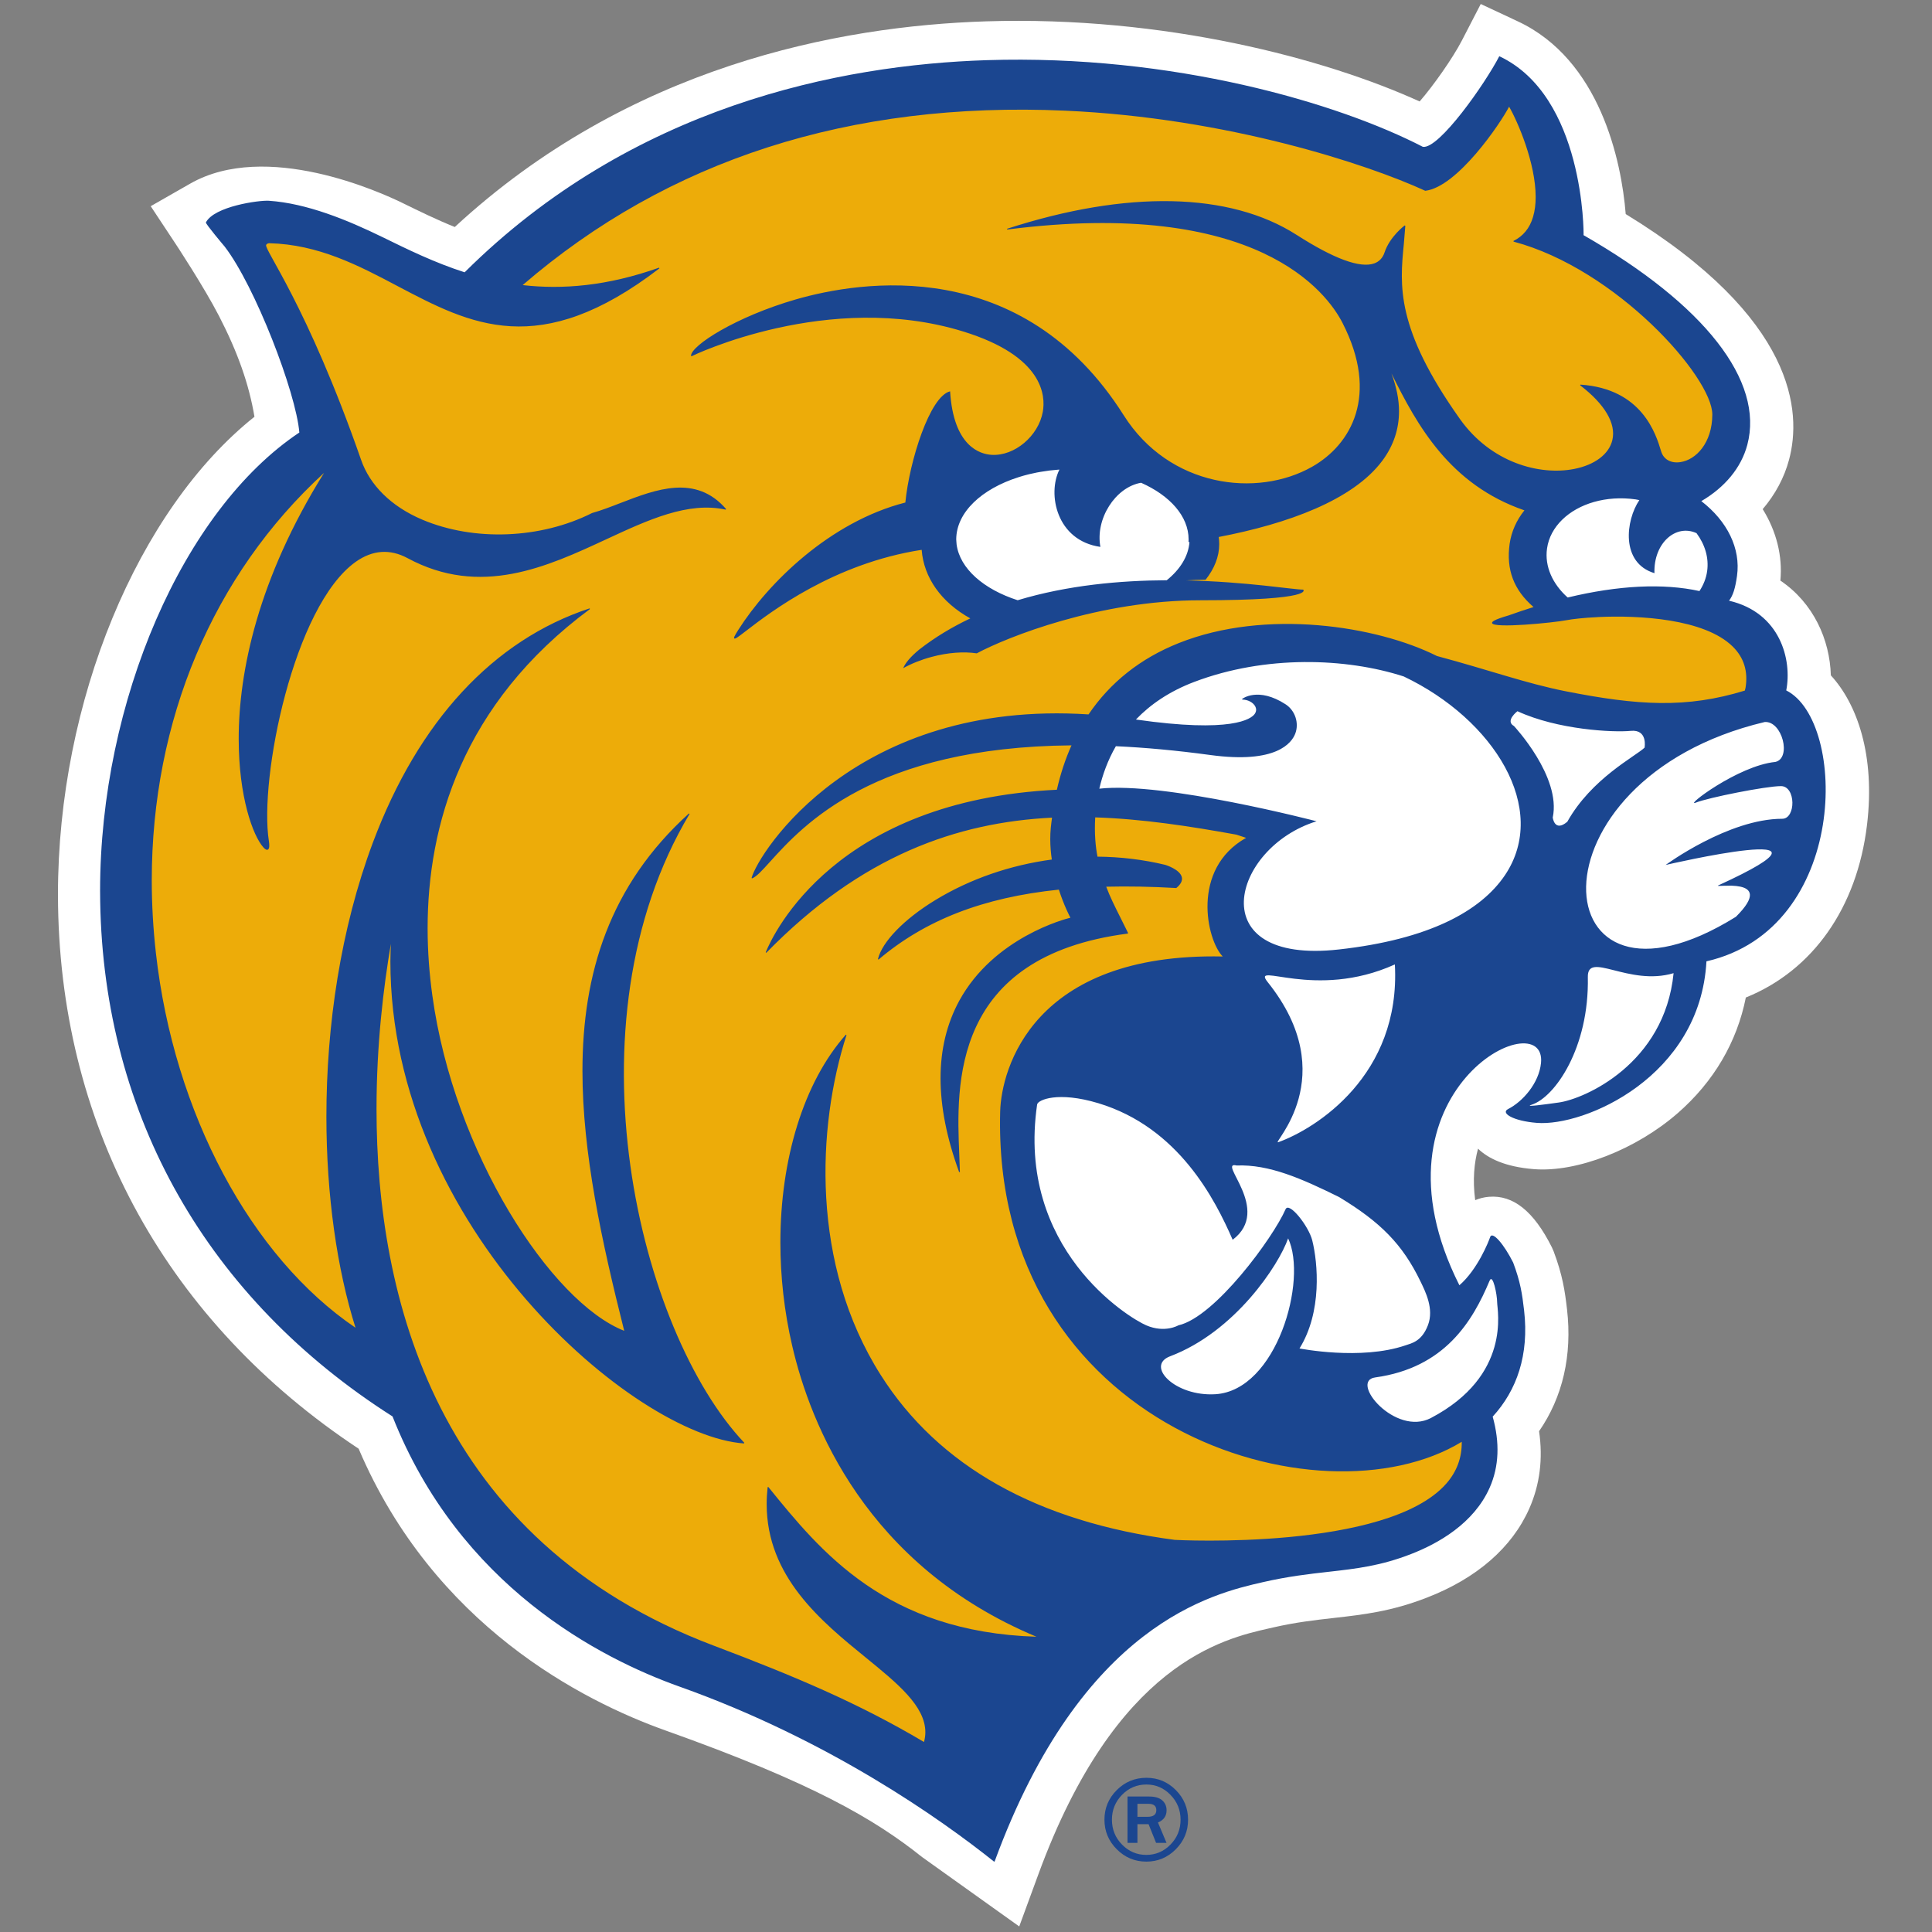 <?xml version="1.0" encoding="UTF-8"?>
<svg width="200px" height="200px" viewBox="0 0 200 200" version="1.1" xmlns="http://www.w3.org/2000/svg" xmlns:xlink="http://www.w3.org/1999/xlink">
    <rect x="0" y="0" width="200" height="200" fill="#808080" stroke="none"/>
    <!-- Generator: Sketch 54.1 (76490) - https://sketchapp.com -->
    <title>johnson-wales-ri</title>
    <desc>Created with Sketch.</desc>
    <g id="johnson-wales-ri" stroke="none" stroke-width="1" fill="none" fill-rule="evenodd">
        <g id="johnson-wales-ri_BGD" transform="translate(0, 0)">
            <g id="johnson-wales-ri" transform="translate(6, 0)">
                <g id="g10" transform="translate(93.862, 99.875) scale(-1, 1) rotate(-180) translate(-93.862, -99.875) translate(0, 0.325)">
                    <g id="g12">
                        <path d="M178.967,127.559 C185.295,124.4 185.493,102.896 170.707,99.515 C170.056,87.546 158.074,82.401 153.149,82.792 C150.698,82.986 149.367,83.813 150.168,84.221 C151.703,84.998 153.375,86.918 153.579,88.992 C154.22,95.445 134.973,86.185 145.132,65.983 C147.02,67.609 148.185,70.571 148.307,70.952 C148.528,71.668 149.758,70.207 150.698,68.332 C151.443,66.346 151.631,65.105 151.829,63.379 C152.36,58.774 151.073,55.1 148.578,52.382 C149.328,49.69 149.234,47.225 148.274,45.047 C146.633,41.324 142.935,39.244 140.114,38.153 C136.961,36.928 134.481,36.647 131.605,36.322 C129.556,36.09 127.436,35.852 124.781,35.246 C119.662,34.076 106.404,31.605 97.36,6.957 L92.207,10.633 C86.696,15.03 79.887,18.921 64.41,24.43 C56.151,27.37 41.613,34.865 34.689,52.404 C15.542,64.592 4.798,83.482 4.428,105.703 C4.422,106.072 4.417,106.442 4.417,106.817 C4.417,126.402 13.002,146.228 25.044,154.259 C24.691,158.44 23.574,162.964 20.602,168.727 C18.914,172.002 15.882,176.586 15.882,176.586 C21.029,179.524 29.985,176.281 33.712,174.455 C36.258,173.209 39.035,171.847 42.155,170.843 C59.497,188.089 81.058,192.32 96.191,192.805 C115.533,193.423 132.605,188.354 141.351,183.831 C143.017,183.572 147.782,190.345 149.263,193.213 C158.074,189.087 158.008,174.798 157.986,174.687 C170.52,167.506 176.697,159.592 174.937,152.98 C174.296,150.581 172.59,148.572 170.177,147.155 C172.872,145.081 174.268,142.241 173.87,139.417 C173.688,138.127 173.468,137.415 173.048,136.848 C178.359,135.612 179.586,130.72 178.967,127.559" id="path14" fill="#FFFFFF" fill-rule="nonzero"></path>
                        <path d="M152.528,69.652 C152.524,69.639 152.483,69.516 152.405,69.309 C152.451,69.421 152.492,69.535 152.528,69.652 Z M94.869,14.156 L95.369,13.799 C104.975,35.291 118.224,38.287 123.445,39.467 L123.797,39.547 C126.675,40.205 129.008,40.468 131.067,40.701 C133.885,41.019 135.891,41.246 138.513,42.265 C140.556,43.056 143.201,44.486 144.231,46.824 C144.772,48.05 144.802,49.48 144.323,51.198 L143.665,53.558 L145.322,55.363 C146.975,57.165 147.691,59.406 147.503,62.199 L143.728,58.946 L141.186,64.002 C133.466,79.351 140.755,88.674 143.173,91.166 C146.817,94.92 151.294,96.362 154.583,94.839 C156.951,93.742 158.25,91.334 157.975,88.557 C157.967,88.481 157.959,88.405 157.949,88.33 C159.226,88.91 160.599,89.733 161.874,90.846 C164.617,93.243 166.105,96.24 166.296,99.754 L166.477,103.074 L169.722,103.816 C175.797,105.205 177.711,110.698 178.31,113.848 C179.293,119.019 177.809,123.05 176.959,123.631 L173.954,125.132 L174.631,128.407 C174.659,128.545 175.259,131.803 172.046,132.55 L165.508,134.071 L169.364,139.291 C169.393,139.407 169.44,139.632 169.496,140.034 C169.662,141.206 168.908,142.562 167.481,143.66 L162.299,147.648 L167.938,150.959 C168.959,151.558 170.262,152.594 170.669,154.116 C171.822,158.447 165.981,165.021 155.788,170.86 L153.018,172.447 L153.564,175.11 C153.512,176.543 153.124,182.759 150.351,186.645 C149.86,185.949 149.353,185.265 148.853,184.628 C146.155,181.189 143.734,178.997 140.67,179.472 L139.959,179.583 L139.32,179.913 C131.04,184.195 114.816,188.989 96.333,188.395 C82.065,187.937 61.624,183.979 45.271,167.716 L43.363,165.819 L40.8,166.644 C37.392,167.74 34.424,169.193 31.805,170.476 C29.14,171.782 25.933,172.819 23.176,173.202 C23.66,172.367 24.127,171.527 24.529,170.748 C27.429,165.125 28.991,160.004 29.446,154.63 L29.665,152.035 L27.497,150.589 C16.683,143.378 8.834,124.969 8.834,106.817 C8.834,106.463 8.839,106.115 8.844,105.767 C9.188,85.123 19.21,67.489 37.063,56.125 L38.272,55.355 L38.798,54.022 C45.11,38.035 58.483,31.223 65.893,28.587 C82.119,22.811 89.236,18.633 94.869,14.156 Z M99.511,0 L89.45,7.186 C84.495,11.139 78.089,14.877 62.928,20.274 C54.312,23.34 38.914,31.175 31.126,49.455 C11.435,62.485 0.399,82.38 0.011,105.63 C0.006,106.029 0,106.42 0,106.817 C0,126.823 8.254,146.645 20.342,156.283 C19.776,159.658 18.607,162.962 16.676,166.707 C15.118,169.727 12.226,174.11 12.197,174.154 L9.601,178.08 L13.69,180.416 C21.551,184.904 33.368,179.538 35.657,178.417 C37.417,177.556 39.2,176.682 41.079,175.926 C59.091,192.581 80.775,196.725 96.05,197.215 C114.591,197.804 131.226,193.348 140.96,188.922 C142.366,190.534 144.392,193.405 145.336,195.235 L147.287,199.011 L151.137,197.208 C159.614,193.239 161.851,182.813 162.293,177.265 C179.951,166.464 180.515,156.766 179.205,151.845 C178.708,149.981 177.774,148.243 176.474,146.719 C177.889,144.442 178.543,141.879 178.305,139.321 C181.733,137.005 183.422,133.209 183.528,129.511 C186.253,126.552 188.137,121.236 187.274,114.042 C186.24,105.422 181.632,98.948 174.728,96.163 C173.809,91.545 171.411,87.454 167.689,84.203 C163.368,80.429 157.244,78.043 152.798,78.395 C149.815,78.629 148.048,79.509 147.005,80.512 C146.612,79.066 146.432,77.298 146.711,75.185 C147.154,75.372 147.632,75.492 148.13,75.533 C150.647,75.745 152.781,74.033 154.648,70.306 L154.834,69.88 C155.761,67.411 156,65.77 156.218,63.882 C156.767,59.115 155.769,54.8 153.324,51.265 C153.741,48.418 153.405,45.736 152.315,43.268 C150.536,39.226 146.867,36.034 141.709,34.038 C138.024,32.607 135.147,32.282 132.102,31.937 C130.055,31.705 128.161,31.492 125.766,30.945 L125.395,30.86 C120.644,29.787 109.518,27.272 101.507,5.439 L99.511,0 L99.511,0 Z" id="path16" fill="#FFFFFF" fill-rule="nonzero"></path>
                        <path d="M149.41,191.527 C157.251,187.161 155.964,179.95 156.511,174.07 C164.384,170.47 175.424,161.883 174.299,153.966 C173.922,151.324 171.512,149.906 168.053,147.387 C171.111,145.379 174.004,143.082 171.352,136.186 C171.352,136.138 180.312,131.168 177.991,126.958 C180.821,124.2 184.916,106.148 168.713,99.95 C167.064,92.373 167.394,87.103 155.522,84.467 C155.104,84.375 152.224,83.653 152.224,84.467 C152.224,84.597 155.321,87.32 154.532,91.714 C143.787,97.553 136.31,79.997 144.639,64.042 C144.639,64.042 147.701,68.558 148.535,69.759 C149.024,70.461 150.576,62.962 150.626,62.356 C151.111,56.524 147.277,52.622 147.277,51.854 C147.277,51.357 147.794,49.416 147.607,48.56 C145.837,40.483 141.451,40.259 134.415,38.677 C128.704,37.401 123.122,36.721 117.267,34.724 C103.745,30.112 96.49,9.358 96.49,9.358 C83.046,20.798 66.479,25.17 55.266,32.417 C46.128,38.324 38.126,46.251 35.279,55.11 C-14.58,86.256 13.713,150.681 27.431,154.347 C25.786,162.4 19.848,172.264 19.649,173.411 C19.052,176.86 24.01,176.412 28.206,175.397 C33.278,174.17 36.328,171.176 43.147,169.424 C69.047,196.519 113.203,196.214 141.227,182.534 C143.517,181.416 148.703,190.495 149.41,191.527" id="path18" fill="#EDAC09"></path>
                        <path d="M114.263,59.312 C111.468,58.7 115.921,54.07 120.273,54.344 C126.861,54.756 130.013,65.937 127.363,71.662 C126.348,68.764 117.139,59.938 114.263,59.312" id="path20" fill="#FFFFFF"></path>
                        <path d="M127.526,58.898 C130.012,62.934 129.891,68.021 129.184,70.491 C128.465,73.018 127.401,73.272 127.112,72.354 C126.557,70.603 119.794,62.241 115.79,61.332 C115.79,61.332 114.321,60.45 112.285,61.332 C110.31,62.187 98.285,69.293 100.585,85.189 C100.662,85.692 102.631,87.174 107.058,85.831 C115.831,83.148 119.808,76.791 121.724,72.354 C123.796,75.252 118.892,80.14 121.102,79.599 C124.656,79.74 129.244,78.536 133.329,76.494 C137.842,73.737 140.252,70.289 142.217,66.194 C142.765,65.051 143.724,63.144 143.038,61.344 C142.358,59.541 141.237,59.355 140.579,59.126 C135.702,57.441 127.526,58.898 127.526,58.898" id="path22" fill="#FFFFFF"></path>
                        <path d="M135.194,57.242 C132.365,56.851 138.591,49.831 142.448,51.86 C151.153,56.435 149.701,64.891 149.701,65.729 C149.701,66.568 148.258,68.87 147.909,68.037 C146.075,63.667 142.712,58.285 135.194,57.242" id="path24" fill="#FFFFFF"></path>
                        <path d="M157.96,99.19 C157.901,102.168 163.326,98.381 168.352,99.886 C167.524,88.915 158.356,84.752 155.504,84.36 C153.857,84.133 150.828,84.476 151.663,84.9 C153.258,85.707 158.12,91.285 157.96,99.19" id="path26" fill="#FFFFFF"></path>
                        <path d="M123.457,98.651 C120.806,100.709 129.319,96.491 139.303,100.714 C140.062,87.782 128.607,81.515 125.642,80.199 C124.732,79.794 124.105,80.113 125.074,80.575 C126.921,81.448 130.632,93.084 123.457,98.651" id="path28" fill="#FFFFFF"></path>
                        <path d="M177.768,125.625 C150.785,119.314 152.915,91.138 174.568,104.362 C179.242,108.912 171.862,107.451 172.621,107.791 C188.803,115.065 166.767,110.024 166.767,110.024 C166.767,110.024 173.911,113.915 179.895,113.915 C181.428,113.915 181.246,118.626 179.576,118.626 C177.905,118.626 172.788,117.983 171.398,117.434 C170.011,116.885 174.895,119.507 179.066,119.918 C180.875,120.33 179.717,125.76 177.768,125.625" id="path30" fill="#FFFFFF"></path>
                        <path d="M150.094,126.798 C154.958,124.535 161.645,124.209 163.741,124.417 C165.836,124.626 165.417,122.379 165.417,122.379 C164.288,121.301 159.023,118.646 156.102,113.401 C154.56,112.094 154.348,113.913 154.348,113.913 C155.396,118.865 149.674,125.002 149.674,125.002 C148.561,125.623 150.094,126.798 150.094,126.798" id="path32" fill="#FFFFFF"></path>
                        <path d="M128.356,114.17 C119.541,111.44 117.993,98.024 133.536,100.093 C144.901,101.607 148.832,105.795 151.152,109.616 C158.819,122.244 134.78,140.047 113.227,128.247 C110.069,126.518 110.215,124.439 107.498,120.812 C106.523,119.51 106.595,116.654 106.595,116.654 C112.814,117.825 128.356,114.17 128.356,114.17" id="path34" fill="#FFFFFF"></path>
                        <path d="M114.901,138.812 C103.715,138.317 100.277,135.998 98.914,136.477 C95.029,137.845 92.4,140.471 92.4,143.486 C92.4,147.912 98.062,151.5 105.047,151.5 C112.031,151.5 117.827,147.91 117.689,143.486 C117.624,141.419 116.864,138.899 114.901,138.812" id="path36" fill="#FFFFFF" fill-rule="nonzero"></path>
                        <path d="M153.674,143.008 C154.193,146.708 158.588,149.149 163.493,148.457 C168.397,147.764 171.949,144.202 171.428,140.502 C171.233,139.083 170.983,138.544 169.833,137.6 C166.471,138.166 160.852,138.028 157.023,137.083 C154.355,138.608 153.312,140.43 153.674,143.008" id="path38" fill="#FFFFFF"></path>
                        <path d="M117.133,143.318 C117.1,143.318 117.067,143.307 117.034,143.307 C117.039,143.395 117.045,143.483 117.045,143.577 C117.045,145.987 115.107,148.127 112.125,149.45 C109.447,148.993 107.366,145.684 107.913,142.811 C103.352,143.461 102.408,148.303 103.672,150.813 C103.623,150.808 103.567,150.802 103.518,150.802 C103.23,150.78 102.949,150.753 102.673,150.72 C102.568,150.708 102.469,150.691 102.369,150.675 C102.132,150.647 101.9,150.609 101.673,150.571 C101.558,150.548 101.447,150.532 101.331,150.509 C101.083,150.46 100.84,150.405 100.602,150.35 C100.531,150.333 100.464,150.316 100.398,150.3 C100.105,150.228 99.818,150.145 99.537,150.057 C99.504,150.046 99.465,150.041 99.432,150.024 C95.617,148.811 93.011,146.396 92.988,143.605 C92.988,143.538 93,143.472 93,143.406 C93.005,143.29 93.016,143.18 93.027,143.064 C93.364,140.56 95.832,138.42 99.349,137.289 C104.522,138.85 109.978,139.336 114.781,139.358 C116.167,140.477 117.023,141.839 117.133,143.318 L117.133,143.318 Z M119.822,55.096 C126.177,55.493 129.385,66.932 127.347,71.229 C126.37,68.443 121.837,61.56 115.129,59.023 C112.55,58.047 115.626,54.837 119.822,55.096 Z M126.321,81.183 C130.185,82.562 139.025,88.099 138.396,99.587 C130.103,95.838 123.444,99.99 125.233,97.756 C133.09,87.939 125.537,80.902 126.321,81.183 L126.321,81.183 Z M141.819,62.239 C142.47,63.926 141.559,65.718 141.04,66.789 C139.18,70.632 136.899,72.921 132.62,75.508 C128.744,77.422 125.382,78.905 122.014,78.773 C119.916,79.28 125.746,74.206 121.605,71.085 C119.789,75.249 116.023,82.705 107.703,85.221 C103.507,86.484 101.442,85.563 101.364,85.093 C99.183,70.175 110.789,63.027 112.661,62.227 C114.588,61.4 115.985,62.227 115.985,62.227 C119.778,63.077 125.796,71.3 127.082,74.245 C127.447,75.072 129.473,72.497 129.843,71.024 C130.428,68.686 130.881,63.623 128.524,59.834 C128.524,59.834 134.862,58.571 139.489,60.153 C140.113,60.369 141.173,60.545 141.819,62.239 L141.819,62.239 Z M142.134,52.637 C150.493,57.032 148.985,63.788 148.985,64.593 C148.985,65.398 148.538,67.644 148.201,66.843 C146.44,62.646 143.575,57.832 136.358,56.833 C133.642,56.458 138.434,50.689 142.134,52.637 Z M149.792,108.825 C154.429,115.714 148.632,124.963 139.318,129.397 C133.344,131.334 124.984,131.625 117.63,128.835 C115.041,127.853 113.075,126.491 111.59,124.941 C121.572,123.507 123.521,125.013 123.88,125.509 C124.106,125.823 124.04,126.11 123.946,126.292 C123.737,126.706 123.173,127.004 122.61,127.004 L122.577,127.064 C122.588,127.081 124.228,128.366 127.088,126.513 C128.065,125.878 128.496,124.588 128.093,123.501 C127.728,122.52 126.138,120.33 119.275,121.268 C115.758,121.747 112.512,122.04 109.514,122.178 C108.68,120.733 108.139,119.233 107.802,117.782 C114.51,118.533 130.29,114.407 130.29,114.407 C121.473,111.677 118.27,99.532 132.604,101.137 C141.935,102.174 147.29,105.114 149.792,108.825 L149.792,108.825 Z M164.246,122.029 C164.246,122.029 164.605,123.948 162.805,123.766 C161.005,123.59 155.263,123.871 151.084,125.801 C151.084,125.801 149.769,124.797 150.725,124.268 C150.725,124.268 155.639,119.023 154.739,114.793 C154.739,114.793 154.921,113.238 156.246,114.357 C158.753,118.835 163.275,121.108 164.246,122.029 L164.246,122.029 Z M167.25,98.683 C162.601,97.293 158.316,101.033 158.372,98.275 C158.521,90.968 154.965,85.827 152.547,85.061 C151.718,84.795 153.828,85.077 155.351,85.292 C157.991,85.65 166.317,89.269 167.25,98.683 Z M170.723,140.301 C170.916,141.691 170.496,143.053 169.624,144.233 C167.476,145.22 165.163,143.196 165.268,140.091 C161.74,141.161 162.292,145.573 163.705,147.653 C163.573,147.675 163.446,147.713 163.313,147.73 C160.254,148.16 157.411,147.283 155.716,145.623 C154.871,144.796 154.308,143.786 154.148,142.645 C153.883,140.781 154.733,138.955 156.285,137.571 C161.541,138.839 166.19,139.06 169.928,138.239 C170.336,138.861 170.618,139.551 170.723,140.301 L170.723,140.301 Z M174.693,128.2 C174.98,129.916 174.532,131.361 173.356,132.508 C170.425,135.37 163.711,135.751 159.404,135.547 L159.388,135.541 C157.952,135.475 156.787,135.343 156.124,135.216 C154.805,134.962 148.599,134.345 148.461,134.923 C148.428,135.05 148.593,135.26 150.173,135.718 C151.05,136.032 151.901,136.319 152.751,136.584 C150.697,138.359 149.907,140.461 150.277,143.13 C150.46,144.382 150.973,145.551 151.807,146.594 C144.083,149.258 140.72,155.358 138.042,160.768 C138.556,159.4 138.826,158.087 138.826,156.846 C138.826,154.994 138.252,153.29 137.109,151.745 C134.067,147.653 127.309,145.204 120.164,143.836 C120.197,143.594 120.214,143.345 120.214,143.097 C120.214,141.795 119.706,140.554 118.806,139.413 C118.132,139.407 117.464,139.385 116.802,139.342 C123.041,139.209 127.855,138.387 128.905,138.387 C128.905,138.387 130.29,137.284 118.265,137.284 C107.797,137.284 98.278,133.484 95.114,131.791 C93.795,131.989 92.149,131.885 90.432,131.421 C89.344,131.129 88.345,130.726 87.5,130.257 C87.71,130.776 88.235,131.421 89.151,132.177 C90.797,133.462 92.58,134.527 94.446,135.409 C91.426,137.08 89.626,139.644 89.411,142.507 C80.312,141.101 73.78,136.076 71.235,134.118 C70.362,133.445 70.103,133.258 70.014,133.335 C69.948,133.396 69.998,133.54 70.434,134.229 C73.504,139.049 79.881,145.397 87.721,147.404 C88.141,151.679 90.25,158.407 92.354,158.915 C92.707,153.184 95.479,152.407 96.655,152.34 C99.023,152.197 101.497,154.282 101.95,156.791 C102.248,158.441 102.038,162.549 93.695,165.114 C79.765,169.405 65.73,162.621 65.592,162.549 L65.531,162.588 C65.531,163.652 70.191,166.641 76.375,168.428 C83.078,170.364 99.807,173.072 110.325,156.438 C115.041,148.976 124.123,147.862 129.838,151.111 C133.863,153.399 136.805,158.506 132.985,165.98 C131.4,169.091 124.206,178.979 98.267,175.665 L98.25,175.742 C110.662,179.768 121.307,179.542 128.22,175.113 C132.09,172.632 134.796,171.638 136.259,172.157 C136.778,172.344 137.142,172.725 137.33,173.298 C137.877,174.942 139.4,176.079 139.417,176.09 L139.478,176.05 L139.323,174.153 C138.904,169.868 138.473,165.434 145.126,156.058 C148.35,151.513 153.391,150.178 156.958,150.879 C159.095,151.298 160.575,152.418 160.911,153.874 C161.314,155.578 160.127,157.591 157.577,159.538 L157.599,159.61 C164.009,159.185 165.428,154.469 165.963,152.694 C166.212,151.872 166.968,151.442 167.94,151.585 C169.58,151.817 171.247,153.587 171.258,156.504 L171.258,156.515 C171.258,160.398 161.331,171.578 150.686,174.412 L150.675,174.484 C151.674,174.975 152.359,175.808 152.701,176.972 C152.889,177.6 152.972,178.301 152.972,179.029 C152.972,182.536 151.122,186.822 150.222,188.382 C149.322,186.64 144.867,180.065 141.543,179.674 C135.613,182.404 121.086,187.224 104.241,187.969 C82.018,188.957 63.146,182.884 48.106,169.912 C52.208,169.443 56.857,169.807 62.224,171.715 L62.263,171.644 C49.806,162.086 42.701,165.837 35.17,169.802 C31.145,171.931 26.976,174.126 21.858,174.247 C21.709,174.23 21.609,174.175 21.554,174.077 C21.306,173.602 25.767,167.91 31.382,151.817 C32.276,149.241 34.446,147.013 37.721,145.628 C43.07,143.367 49.967,143.632 55.295,146.318 C56.244,146.583 57.227,146.963 58.265,147.366 C61.904,148.767 66.023,150.355 69.164,146.731 L69.125,146.666 C65.238,147.526 61.114,145.618 56.752,143.594 C50.657,140.764 43.75,137.565 36.191,141.646 C34.374,142.623 32.575,142.496 30.835,141.272 C24.397,136.716 20.803,118.852 21.836,112.35 C21.891,111.997 21.918,111.561 21.72,111.468 C21.642,111.434 21.493,111.44 21.261,111.71 C20.179,112.923 18.71,116.938 18.71,122.939 C18.71,129.882 20.698,139.491 27.545,150.471 C16.016,139.898 9.711,124.831 9.711,108.279 C9.711,105.815 9.854,103.31 10.136,100.79 C11.996,84.189 19.997,69.298 30.802,61.979 C28.892,68.024 27.788,75.69 27.788,83.836 C27.788,93.234 29.25,103.271 32.613,112.234 C37.323,124.786 45.075,133.159 55.035,136.446 L55.074,136.379 C41.779,126.535 38.267,113.91 38.267,103.327 C38.267,100.889 38.455,98.556 38.753,96.394 C40.989,80.058 51.065,64.627 58.618,61.659 C56.272,70.975 54.295,80.097 54.295,88.562 C54.295,98.622 57.078,107.756 65.321,115.217 L65.382,115.168 C52.363,93.388 60.17,61.56 71.052,50.066 L71.019,50 C59.656,50.778 34.413,72.37 34.413,99.891 C34.413,100.497 34.441,101.11 34.463,101.717 C33.701,97.266 32.977,91.303 32.977,84.625 C32.977,65.233 39.067,39.957 67.911,29.059 C76.32,25.882 82.896,23.103 89.654,19.093 C89.742,19.434 89.792,19.771 89.792,20.102 C89.792,22.81 86.915,25.154 83.646,27.818 C79.031,31.574 73.366,36.19 73.366,43.724 C73.366,44.292 73.399,44.871 73.465,45.472 L73.537,45.494 C78.959,38.799 85.711,30.482 101.293,29.991 C83.663,37.359 77.882,52.002 76.011,60.098 C75.182,63.662 74.785,67.285 74.785,70.798 C74.785,79.408 77.181,87.371 81.565,92.319 L81.631,92.28 C78.578,82.783 77.904,68.553 85.165,57.098 C91.155,47.639 101.403,41.892 115.604,40.018 C115.825,40.001 137.589,38.871 143.718,45.841 C144.817,47.094 145.347,48.549 145.319,50.171 C130.666,41.242 96.66,51.61 97.538,84.371 C97.66,88.744 100.895,100.823 120.578,100.41 C118.916,102.08 117.244,109.465 122.997,112.691 C122.649,112.813 122.323,112.912 121.992,113.022 C117.155,113.899 112.28,114.65 107.377,114.81 C107.278,113.177 107.41,111.748 107.614,110.745 C109.983,110.723 112.341,110.447 114.626,109.895 C114.643,109.89 116.161,109.433 116.344,108.61 C116.421,108.252 116.239,107.883 115.769,107.496 C113.196,107.645 110.789,107.689 108.514,107.634 C108.923,106.553 109.398,105.61 110.005,104.397 L110.778,102.841 L110.745,102.781 C92.442,100.41 93.005,87.079 93.303,79.915 L93.369,78.101 L93.292,78.083 C92.006,81.597 91.365,84.845 91.365,87.807 C91.365,90.774 92.011,93.449 93.298,95.82 C96.875,102.378 104.285,104.298 104.81,104.424 C104.732,104.562 104.147,105.682 103.611,107.331 C95.727,106.515 89.753,104.165 84.949,100.095 L84.883,100.134 C85.319,101.937 87.589,104.275 90.808,106.239 C94.43,108.45 98.593,109.868 102.883,110.447 C102.783,111.125 102.723,111.831 102.723,112.554 C102.723,112.945 102.739,113.342 102.778,113.739 C102.811,114.092 102.861,114.434 102.905,114.782 C93.077,114.291 83.177,110.877 73.327,100.795 L73.266,100.839 C74.084,102.847 80.521,116.558 103.407,117.672 C103.777,119.31 104.285,120.844 104.92,122.266 C84.458,122.089 77.153,114.021 73.697,110.199 C72.897,109.311 72.317,108.671 71.853,108.494 L71.803,108.539 C72.521,111.186 82.608,127.037 106.687,125.47 C108.923,128.774 112.054,131.272 116.018,132.85 C125.034,136.451 136.54,134.632 142.752,131.515 C148.235,130.042 151.939,128.692 156.031,127.875 C163.578,126.381 168.597,126.083 174.626,127.936 C174.648,128.024 174.659,128.107 174.693,128.2 L174.693,128.2 Z M178.497,114.666 C179.921,114.666 179.921,118.047 178.364,118.047 C176.807,118.047 170.844,116.856 169.552,116.338 C168.26,115.819 173.903,120.165 177.79,120.551 C179.48,120.942 178.497,124.814 176.68,124.682 C151.536,118.698 153.524,91.977 173.699,104.518 C178.05,108.831 171.176,107.447 171.882,107.772 C186.961,114.666 166.427,109.884 166.427,109.884 C166.427,109.884 172.92,114.666 178.497,114.666 L178.497,114.666 Z M178.911,127.952 C185.238,124.792 185.437,103.288 170.651,99.908 C169.999,87.939 158.018,82.793 153.093,83.185 C150.642,83.379 149.311,84.206 150.112,84.613 C151.647,85.391 153.32,87.311 153.524,89.384 C154.164,95.838 134.917,86.577 145.076,66.375 C146.965,68.002 148.13,70.963 148.251,71.344 C148.472,72.061 149.703,70.599 150.642,68.725 C151.387,66.739 151.575,65.498 151.774,63.771 C152.304,59.166 151.017,55.493 148.522,52.775 C149.273,50.083 149.179,47.617 148.218,45.439 C146.578,41.717 142.879,39.637 140.058,38.545 C136.905,37.32 134.426,37.039 131.549,36.714 C129.501,36.483 127.381,36.245 124.725,35.638 C119.607,34.469 106.008,31.376 96.964,6.727 L96.903,6.711 C91.393,11.107 79.831,19.314 64.355,24.823 C56.095,27.762 41.557,35.258 34.634,52.797 C15.486,64.985 4.742,83.874 4.372,106.095 C4.366,106.465 4.361,106.834 4.361,107.209 C4.361,126.794 12.946,146.621 24.988,154.651 C24.635,158.832 20.384,169.846 17.253,173.905 C17.253,173.905 15.249,176.272 15.315,176.398 C16.171,178.064 20.803,178.709 21.83,178.643 C25.745,178.378 29.93,176.674 33.657,174.849 C36.202,173.602 38.979,172.239 42.099,171.236 C59.441,188.482 81.002,192.712 96.136,193.197 C115.477,193.815 132.549,188.746 141.294,184.225 C142.962,183.965 147.727,190.738 149.206,193.605 C158.018,189.48 157.952,175.19 157.93,175.08 C170.463,167.899 176.642,159.985 174.88,153.372 C174.24,150.973 172.534,148.965 170.121,147.548 C172.815,145.474 174.212,142.634 173.815,139.81 C173.632,138.519 173.412,137.808 172.992,137.24 C178.304,136.004 179.529,131.112 178.911,127.952 L178.911,127.952 Z" id="path40" fill="#1B4690" fill-rule="nonzero"></path>
                        <path d="M111.747,11.351 L112.804,11.351 C113.402,11.351 113.702,11.58 113.702,12.037 C113.702,12.475 113.428,12.695 112.88,12.695 L111.747,12.695 L111.747,11.351 Z M114.758,8.649 L113.678,8.649 L112.898,10.589 L111.747,10.589 L111.747,8.649 L110.72,8.649 L110.72,13.45 L112.95,13.45 C113.561,13.45 114.016,13.318 114.315,13.052 C114.614,12.786 114.763,12.444 114.763,12.025 C114.763,11.428 114.466,11.005 113.872,10.76 L114.758,8.649 Z M116.212,11.052 C116.212,12.049 115.866,12.905 115.172,13.619 C114.478,14.335 113.646,14.693 112.678,14.693 C111.689,14.693 110.847,14.336 110.151,13.623 C109.455,12.909 109.107,12.053 109.107,11.052 C109.107,10.044 109.456,9.184 110.154,8.473 C110.852,7.762 111.689,7.406 112.666,7.406 C113.635,7.406 114.467,7.762 115.166,8.473 C115.864,9.184 116.212,10.044 116.212,11.052 L116.212,11.052 Z M116.988,11.046 C116.988,9.86 116.564,8.84 115.718,7.989 C114.872,7.137 113.856,6.711 112.672,6.711 C111.479,6.711 110.458,7.137 109.608,7.989 C108.757,8.84 108.332,9.861 108.332,11.052 C108.332,12.243 108.756,13.264 109.604,14.114 C110.453,14.963 111.479,15.388 112.684,15.388 C113.868,15.388 114.882,14.963 115.725,14.114 C116.567,13.264 116.988,12.242 116.988,11.046 L116.988,11.046 Z" id="path42" fill="#1B4690" fill-rule="nonzero"></path>
                    </g>
                </g>
            </g>
        </g>
    </g>
</svg>